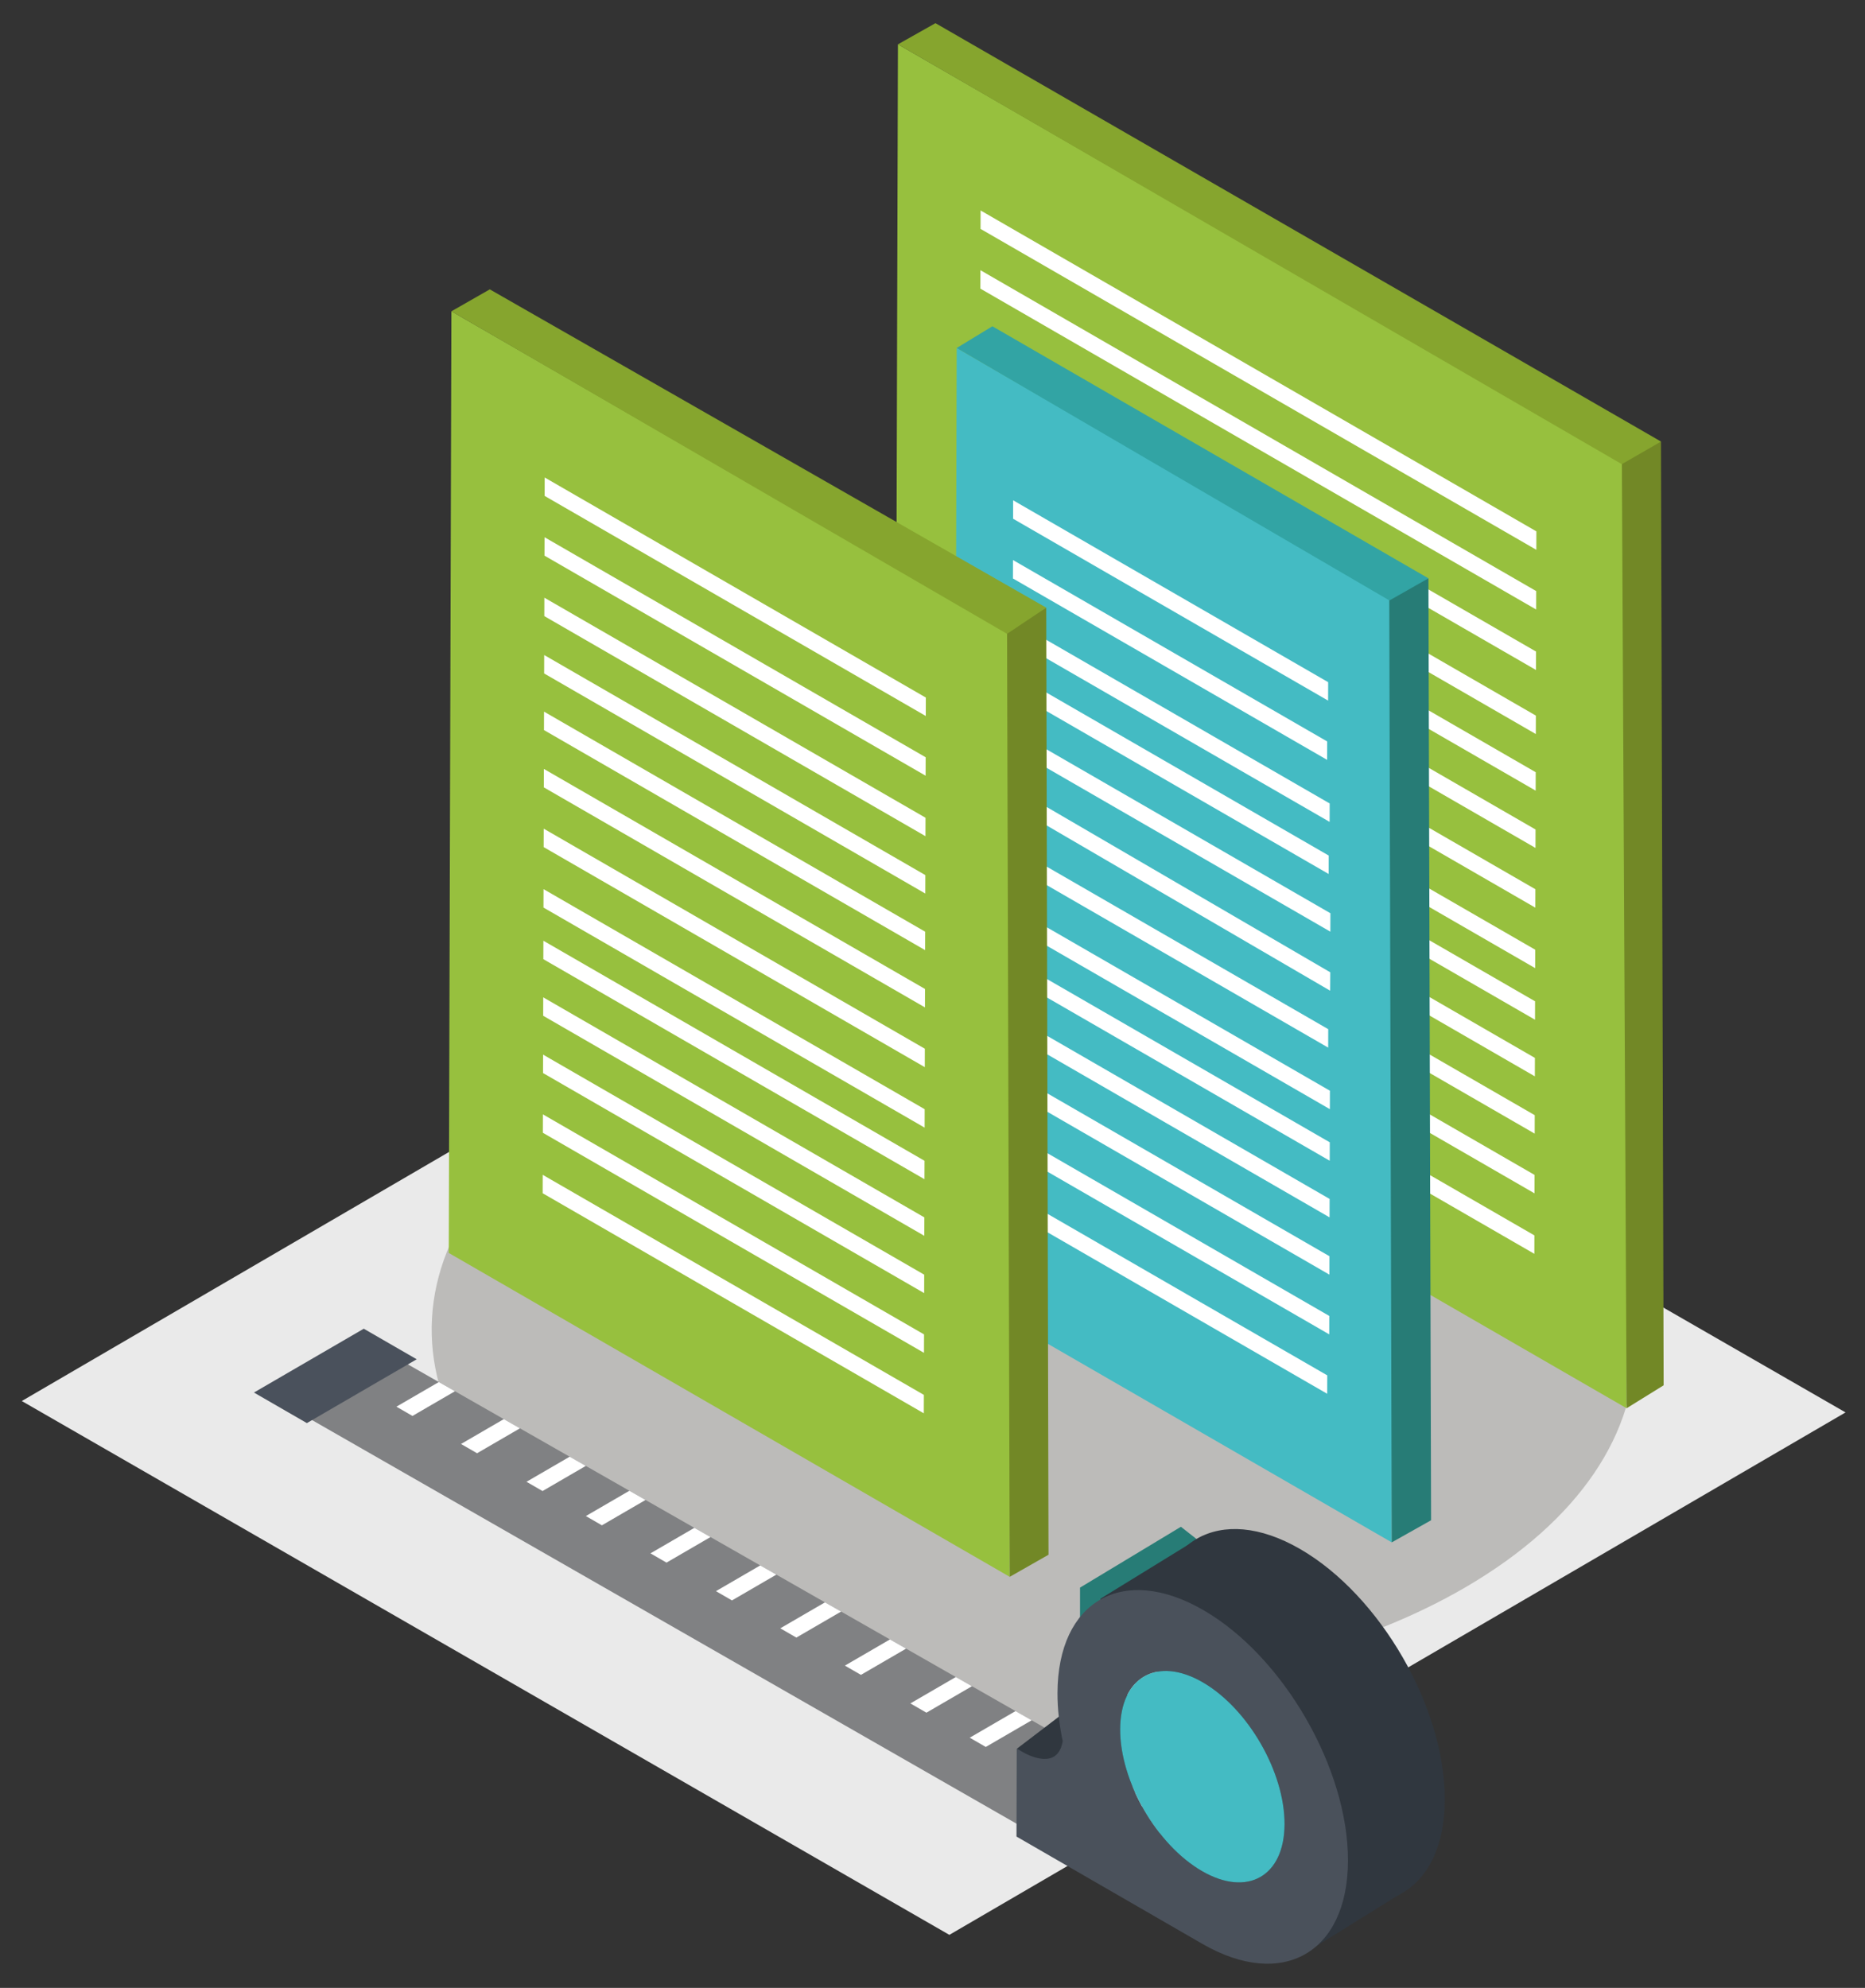 <?xml version="1.0" encoding="utf-8"?>
<!-- Generator: Adobe Illustrator 15.1.0, SVG Export Plug-In . SVG Version: 6.00 Build 0)  -->
<!DOCTYPE svg PUBLIC "-//W3C//DTD SVG 1.0//EN" "http://www.w3.org/TR/2001/REC-SVG-20010904/DTD/svg10.dtd">
<svg version="1.0" id="Layer_1" xmlns="http://www.w3.org/2000/svg" xmlns:xlink="http://www.w3.org/1999/xlink" x="0px" y="0px"
	 width="682.466px" height="727.464px" viewBox="0 0 682.466 727.464" enable-background="new 0 0 682.466 727.464"
	 xml:space="preserve">
<rect x="0" y="0" width="682.466" height="727.464" fill="#333333" stroke="none"/>
<polygon fill="#EAEAEA" points="675.348,516.875 335.917,321.519 7.972,512.706 347.403,708.061 "/>
<path fill="#BCBBB9" d="M531.568,400.663c-87.206-50.352-226.59-51.248-311.33-2c-84.74,49.247-82.741,129.985,4.464,180.337
	c32.09,18.528,71.249,30.35,112.149,35.451l52.499,37.463l17.02-35.237c47.629-2.847,93.596-14.717,129.663-35.678
	C620.772,531.752,618.771,451.013,531.568,400.663"/>
<polygon fill="#97C03E" points="596.206,170.743 328.584,16.222 327.613,360.824 595.233,515.346 "/>
<polygon fill="#FFFFFF" points="562.026,261.876 358.644,144.445 358.624,151.19 562.007,268.621 "/>
<polygon fill="#FFFFFF" points="561.968,282.595 358.586,165.164 358.565,171.909 561.949,289.34 "/>
<polygon fill="#FFFFFF" points="561.908,303.556 358.526,186.125 358.507,192.871 561.889,310.302 "/>
<polygon fill="#FFFFFF" points="561.848,325.413 358.464,207.982 358.445,214.727 561.827,332.158 "/>
<polygon fill="#FFFFFF" points="561.784,347.547 358.402,230.116 358.383,236.861 561.766,354.292 "/>
<polygon fill="#FFFFFF" points="561.731,366.426 358.349,248.995 358.33,255.74 561.712,373.171 "/>
<polygon fill="#FFFFFF" points="561.673,387.141 358.291,269.709 358.271,276.458 561.654,393.89 "/>
<polygon fill="#FFFFFF" points="561.613,408.103 358.231,290.67 358.212,297.419 561.594,414.851 "/>
<polygon fill="#FFFFFF" points="561.552,429.963 358.169,312.531 358.15,319.276 561.532,436.708 "/>
<polygon fill="#FFFFFF" points="561.489,452.093 358.107,334.662 358.088,341.41 561.471,458.841 "/>
<polygon fill="#FFFFFF" points="562.217,194.453 358.834,77.022 358.815,83.768 562.197,201.199 "/>
<polygon fill="#FFFFFF" points="562.154,216.311 358.771,98.879 358.753,105.625 562.136,223.056 "/>
<polygon fill="#FFFFFF" points="562.092,238.444 376.34,131.193 376.321,137.938 562.073,245.189 "/>
<polygon fill="#728826" points="607.809,161.581 593.472,165.164 595.233,515.346 608.782,506.954 "/>
<polyline fill="#86A52E" points="607.809,161.581 342.32,8.479 328.584,16.222 593.472,169.858 607.607,161.715 "/>
<polygon fill="#44BBC3" points="510.26,219.828 350.096,127.351 349.122,471.953 509.287,564.431 "/>
<polygon fill="#FFFFFF" points="486.224,313.09 370.949,246.532 370.931,253.281 486.205,319.839 "/>
<polygon fill="#FFFFFF" points="486.844,334.2 370.892,267.251 370.872,273.996 486.824,340.946 "/>
<polygon fill="#FFFFFF" points="370.848,288.222 370.801,294.951 486.748,362.548 486.796,355.817 "/>
<polygon fill="#FFFFFF" points="486.044,376.627 370.771,310.069 370.752,316.817 486.025,383.376 "/>
<polygon fill="#FFFFFF" points="486.66,399.152 370.708,332.202 370.689,338.948 486.642,405.897 "/>
<polygon fill="#FFFFFF" points="486.607,418.031 370.654,351.081 370.636,357.827 486.588,424.776 "/>
<polygon fill="#FFFFFF" points="486.549,438.75 370.597,371.8 370.577,378.546 486.529,445.495 "/>
<polygon fill="#FFFFFF" points="486.489,459.712 370.537,392.762 370.519,399.507 486.471,466.456 "/>
<polygon fill="#FFFFFF" points="486.428,481.568 370.476,414.618 370.457,421.364 486.409,488.313 "/>
<polygon fill="#FFFFFF" points="485.687,503.31 370.413,436.752 370.395,443.497 485.668,510.055 "/>
<polygon fill="#FFFFFF" points="486.018,249.643 370.744,183.085 370.725,189.831 485.998,256.388 "/>
<polygon fill="#FFFFFF" points="485.662,271.334 370.682,204.945 370.663,211.69 485.643,278.079 "/>
<polygon fill="#FFFFFF" points="486.572,294.025 370.619,227.075 370.601,233.82 486.553,300.771 "/>
<polygon fill="#277C76" points="522.711,211.638 508.375,217.67 509.287,564.431 523.686,556.335 "/>
<polygon fill="#32A4A4" points="522.711,211.638 363.146,119.402 350.095,127.351 508.438,219.737 "/>
<polygon fill="#97C03E" points="371.451,233.012 165.186,113.917 164.214,458.517 369.491,577.042 "/>
<polygon fill="#FFFFFF" points="338.611,320.241 199.14,239.711 199.12,246.457 338.592,326.986 "/>
<polygon fill="#FFFFFF" points="338.553,340.956 199.081,260.427 199.062,267.176 338.533,347.705 "/>
<polygon fill="#FFFFFF" points="338.494,361.918 199.021,281.389 199.003,288.137 338.475,368.667 "/>
<polygon fill="#FFFFFF" points="338.432,383.778 198.959,303.25 198.941,309.994 338.413,390.523 "/>
<polygon fill="#FFFFFF" points="338.369,405.908 198.897,325.379 198.879,332.127 338.35,412.656 "/>
<polygon fill="#FFFFFF" points="338.316,424.79 198.845,344.261 198.825,351.006 338.297,431.535 "/>
<polygon fill="#FFFFFF" points="338.258,445.506 198.786,364.977 198.767,371.722 338.238,452.251 "/>
<polygon fill="#FFFFFF" points="338.199,466.468 198.727,385.938 198.708,392.684 338.179,473.213 "/>
<polygon fill="#FFFFFF" points="338.137,488.327 198.665,407.798 198.646,414.543 338.118,495.073 "/>
<polygon fill="#FFFFFF" points="338.074,510.458 198.602,429.929 198.584,436.673 338.055,517.203 "/>
<polygon fill="#FFFFFF" points="338.794,255.265 199.322,174.736 199.303,181.481 338.775,262.011 "/>
<polygon fill="#FFFFFF" points="338.733,277.125 199.261,196.596 199.242,203.341 338.713,283.87 "/>
<polygon fill="#FFFFFF" points="338.67,299.255 199.198,218.726 199.179,225.471 338.651,306.001 "/>
<polygon fill="#728826" points="382.851,222.37 368.515,230.647 369.491,577.042 383.69,568.954 "/>
<polygon fill="#86A52E" points="382.851,222.37 179.229,105.892 165.187,113.917 368.515,231.946 "/>
<polygon fill="#808183" points="99.644,511.344 401.295,684.179 436.956,663.454 140.102,494.074 "/>
<g>
	<g>
		<defs>
			<rect id="SVGID_1_" x="285.537" y="586.383" width="22.252" height="12.89"/>
		</defs>
		<clipPath id="SVGID_2_">
			<use xlink:href="#SVGID_1_"  overflow="visible"/>
		</clipPath>
		<polygon clip-path="url(#SVGID_2_)" fill="#FFFFFF" points="307.789,589.753 301.882,586.383 285.537,595.882 291.409,599.273 		
			"/>
	</g>
</g>
<g>
	<g>
		<defs>
			<rect id="SVGID_3_" x="261.986" y="572.866" width="22.111" height="12.807"/>
		</defs>
		<clipPath id="SVGID_4_">
			<use xlink:href="#SVGID_3_"  overflow="visible"/>
		</clipPath>
		<polygon clip-path="url(#SVGID_4_)" fill="#FFFFFF" points="284.097,576.235 278.192,572.866 261.987,582.284 267.855,585.674 		
			"/>
	</g>
</g>
<g>
	<g>
		<defs>
			<rect id="SVGID_5_" x="309.177" y="599.952" width="22.389" height="12.969"/>
		</defs>
		<clipPath id="SVGID_6_">
			<use xlink:href="#SVGID_5_"  overflow="visible"/>
		</clipPath>
		<polygon clip-path="url(#SVGID_6_)" fill="#FFFFFF" points="331.566,603.32 325.663,599.952 309.177,609.532 315.046,612.921 		
			"/>
	</g>
</g>
<g>
	<g>
		<defs>
			<rect id="SVGID_7_" x="354.86" y="626.172" width="22.659" height="13.126"/>
		</defs>
		<clipPath id="SVGID_8_">
			<use xlink:href="#SVGID_7_"  overflow="visible"/>
		</clipPath>
		<polygon clip-path="url(#SVGID_8_)" fill="#FFFFFF" points="377.52,629.54 371.614,626.172 354.859,635.909 360.73,639.298 		"/>
	</g>
</g>
<g>
	<g>
		<defs>
			<rect id="SVGID_9_" x="145.063" y="505.758" width="21.423" height="12.407"/>
		</defs>
		<clipPath id="SVGID_10_">
			<use xlink:href="#SVGID_9_"  overflow="visible"/>
		</clipPath>
		<polygon clip-path="url(#SVGID_10_)" fill="#FFFFFF" points="166.486,509.128 160.579,505.758 145.063,514.774 150.937,518.165 		
			"/>
	</g>
</g>
<g>
	<g>
		<defs>
			<rect id="SVGID_11_" x="333.138" y="613.704" width="22.53" height="13.051"/>
		</defs>
		<clipPath id="SVGID_12_">
			<use xlink:href="#SVGID_11_"  overflow="visible"/>
		</clipPath>
		<polygon clip-path="url(#SVGID_12_)" fill="#FFFFFF" points="333.138,623.366 339.008,626.755 355.669,617.072 349.764,613.704 		
			"/>
	</g>
</g>
<g>
	<g>
		<defs>
			<rect id="SVGID_13_" x="238.025" y="559.113" width="21.969" height="12.726"/>
		</defs>
		<clipPath id="SVGID_14_">
			<use xlink:href="#SVGID_13_"  overflow="visible"/>
		</clipPath>
		<polygon clip-path="url(#SVGID_14_)" fill="#FFFFFF" points="259.994,562.482 254.09,559.113 238.025,568.449 243.895,571.839 		
			"/>
	</g>
</g>
<g>
	<g>
		<defs>
			<rect id="SVGID_15_" x="378.499" y="639.738" width="22.798" height="13.208"/>
		</defs>
		<clipPath id="SVGID_16_">
			<use xlink:href="#SVGID_15_"  overflow="visible"/>
		</clipPath>
		<polygon clip-path="url(#SVGID_16_)" fill="#FFFFFF" points="395.393,639.738 378.499,649.557 384.368,652.946 401.298,643.107 		
			"/>
	</g>
</g>
<g>
	<g>
		<defs>
			<rect id="SVGID_17_" x="402.459" y="653.491" width="22.94" height="13.289"/>
		</defs>
		<clipPath id="SVGID_18_">
			<use xlink:href="#SVGID_17_"  overflow="visible"/>
		</clipPath>
		<polygon clip-path="url(#SVGID_18_)" fill="#FFFFFF" points="425.399,656.859 419.494,653.491 402.459,663.392 408.328,666.78 		
			"/>
	</g>
</g>
<g>
	<g>
		<defs>
			<rect id="SVGID_19_" x="192.665" y="533.078" width="21.701" height="12.57"/>
		</defs>
		<clipPath id="SVGID_20_">
			<use xlink:href="#SVGID_19_"  overflow="visible"/>
		</clipPath>
		<polygon clip-path="url(#SVGID_20_)" fill="#FFFFFF" points="214.366,536.447 208.461,533.078 192.665,542.259 198.534,545.648 		
			"/>
	</g>
</g>
<g>
	<g>
		<defs>
			<rect id="SVGID_21_" x="214.385" y="545.545" width="21.832" height="12.646"/>
		</defs>
		<clipPath id="SVGID_22_">
			<use xlink:href="#SVGID_21_"  overflow="visible"/>
		</clipPath>
		<polygon clip-path="url(#SVGID_22_)" fill="#FFFFFF" points="236.217,548.915 230.31,545.545 214.385,554.8 220.258,558.19 		"/>
	</g>
</g>
<g>
	<g>
		<defs>
			<rect id="SVGID_23_" x="168.704" y="519.326" width="21.56" height="12.487"/>
		</defs>
		<clipPath id="SVGID_24_">
			<use xlink:href="#SVGID_23_"  overflow="visible"/>
		</clipPath>
		<polygon clip-path="url(#SVGID_24_)" fill="#FFFFFF" points="190.264,522.695 184.36,519.326 168.704,528.424 174.575,531.813 		
			"/>
	</g>
</g>
<polygon fill="#4A515C" points="152.482,497.427 133.116,486.244 92.925,509.602 112.292,520.783 "/>
<polygon fill="#277C76" points="442.486,566.854 432.133,558.722 395.216,580.986 395.216,604.817 "/>
<polygon fill="#30373F" points="478.053,714.438 515.949,690.885 511.228,677.317 467.387,692.598 "/>
<polygon fill="#30373F" points="401.633,604.817 448.679,579.555 440.127,562.014 402.72,585.031 "/>
<path fill="#30373F" d="M372.165,639.903l23.051-17.584c0,0-2.613,25.555-4.645,25.555c-2.033,0-15.974-1.898-15.974-1.898
	L372.165,639.903z"/>
<path fill="#30373F" d="M475.719,566.844c-29.352-16.947-53.226-3.341-53.32,30.388c-0.017,5.711,0.649,11.626,1.911,17.603
	c-1.563,9.126-9.383,6.665-13.79,4.468l-3.036-1.753l-0.09,32.197l67.981,39.251c29.354,16.949,53.229,3.344,53.323-30.389
	C528.793,624.879,505.073,583.793,475.719,566.844"/>
<path fill="#4A515B" d="M439.884,684.74c-16.611-9.591-30.032-32.839-29.979-51.927c0.055-19.089,13.563-26.79,30.174-17.199
	c16.613,9.593,30.035,32.843,29.981,51.932C470.006,686.634,456.497,694.333,439.884,684.74 M440.29,589.18
	c-29.352-16.947-53.226-3.342-53.32,30.391c-0.017,5.707,0.649,11.623,1.911,17.603c-1.563,9.125-9.383,6.662-13.79,4.467
	l-3.036-1.752l-0.091,32.193l67.981,39.252c29.355,16.949,53.229,3.343,53.324-30.386
	C493.364,647.214,469.645,606.129,440.29,589.18"/>
<path fill="#44BBC3" d="M440.078,615.614c-16.611-9.591-30.119-1.89-30.173,17.199c-0.054,19.088,13.367,42.336,29.978,51.927
	c16.614,9.593,30.122,1.894,30.176-17.194C470.113,648.457,456.692,625.207,440.078,615.614"/>
<rect fill="none" width="682.466" height="727.464"/>
</svg>

